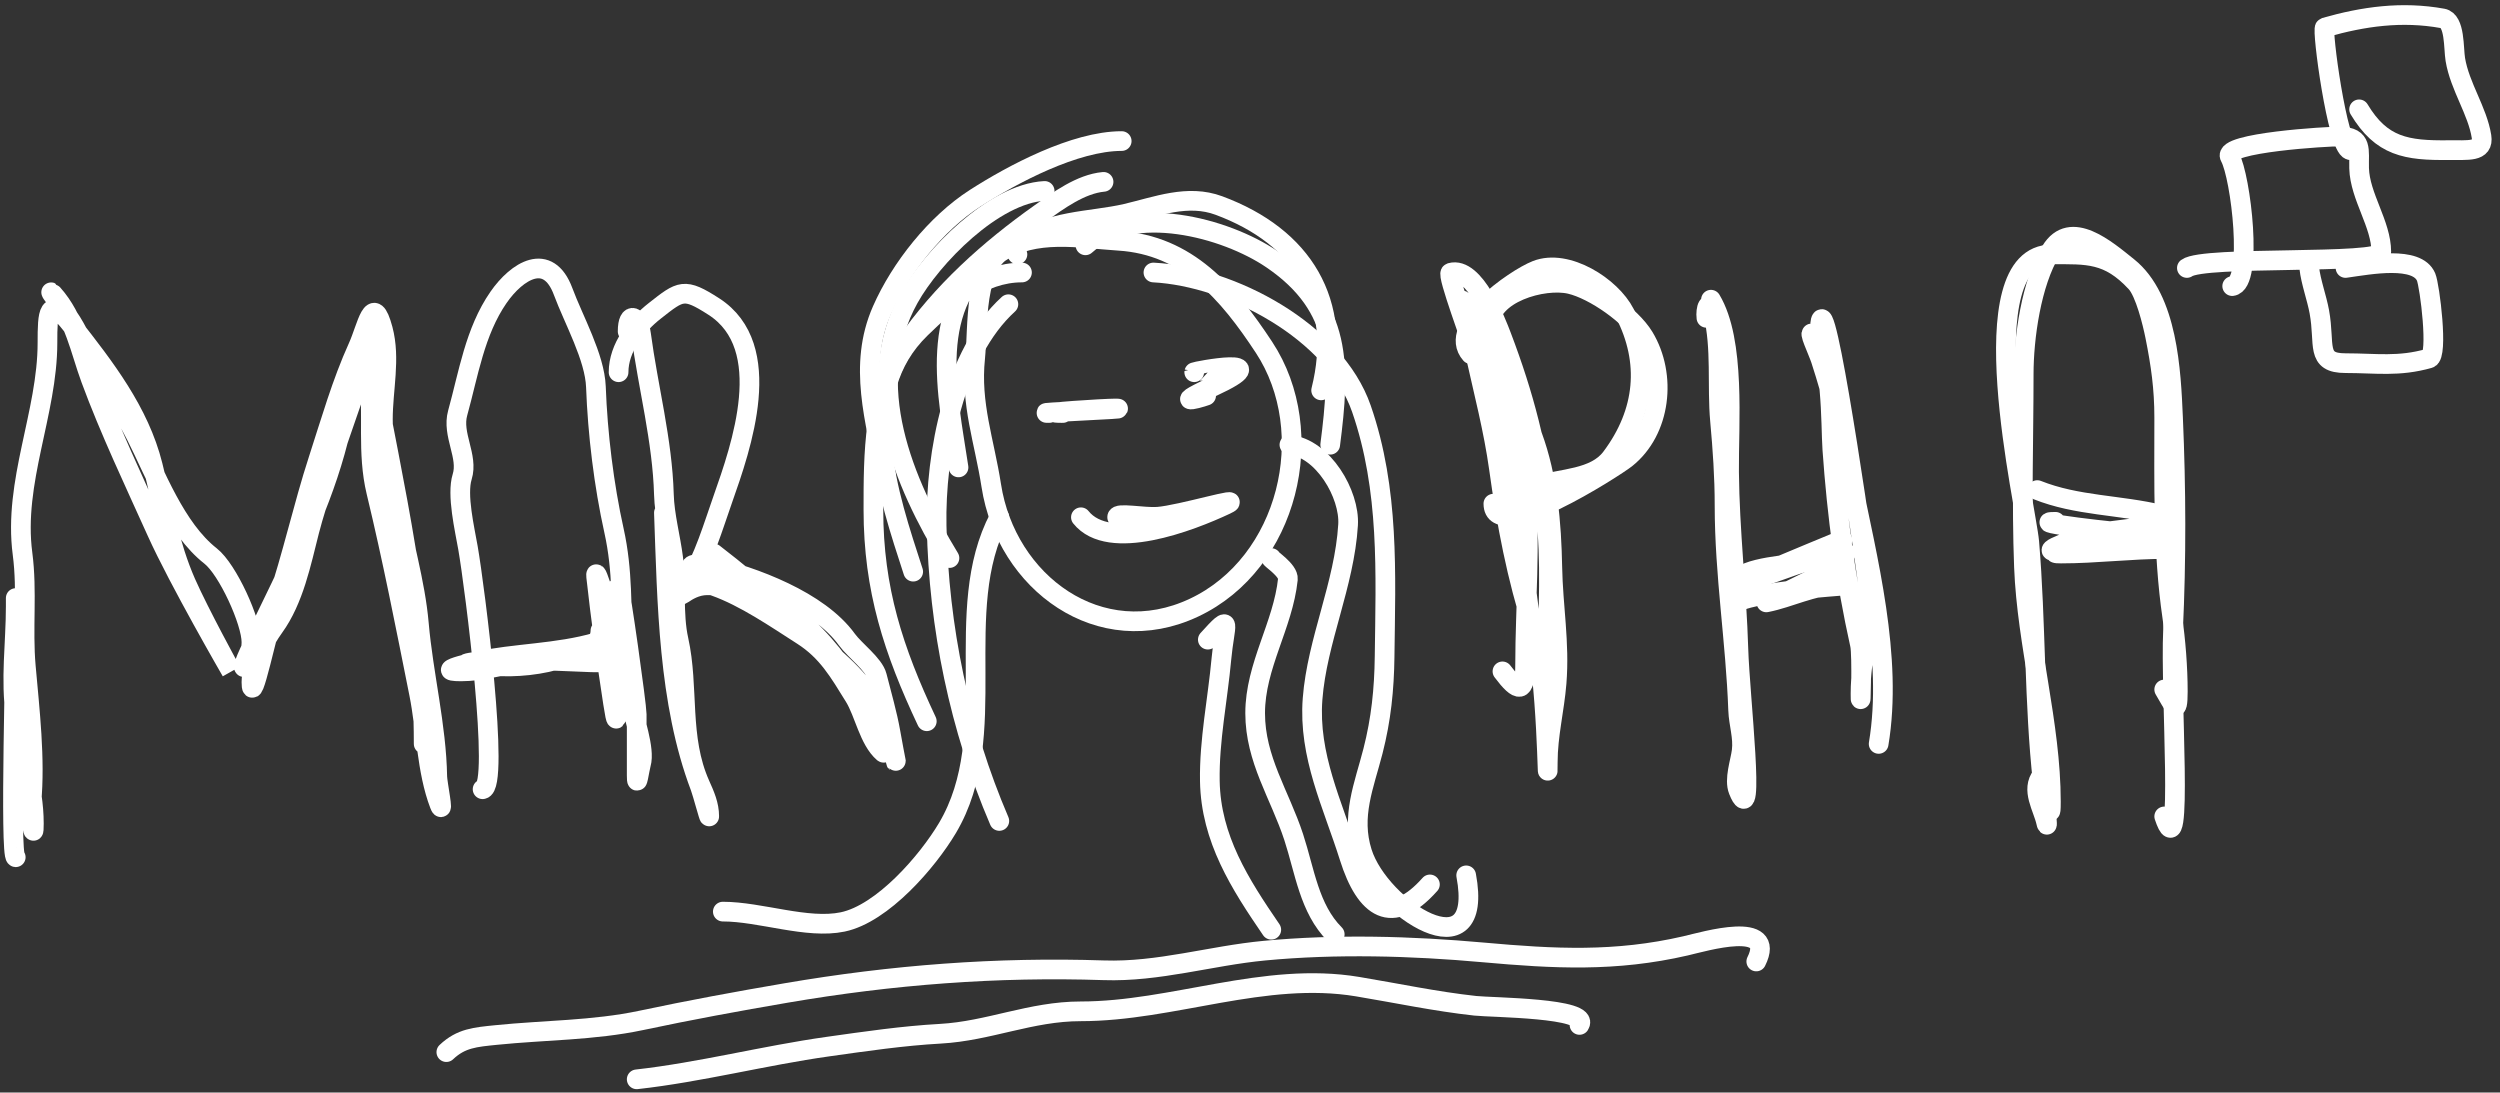 <?xml version="1.0" encoding="UTF-8"?> <svg xmlns="http://www.w3.org/2000/svg" width="254" height="111" viewBox="0 0 254 111" fill="none"><rect x="0" y="0" width="254" height="111" fill="#333333" stroke="none"/><path d="M1.599 87.094C0.972 87.016 1.599 65.677 1.599 61.791C1.599 60.706 1.599 60.249 1.599 61.586C1.599 65.398 1.043 68.99 1.599 72.818C2.136 76.521 3.441 79.899 3.441 83.665C3.441 85.973 3.115 82.313 3.185 81.568C3.602 77.121 3.017 72.149 2.622 67.701C2.284 63.897 2.789 60.059 2.289 56.265C1.328 48.955 4.822 41.983 4.822 34.825C4.822 31.783 4.88 29.962 7.227 32.957C10.636 37.306 14.15 41.818 15.517 47.285C16.517 51.286 17.217 55.396 18.894 59.207C20.252 62.293 23.499 68.213 23.499 68.213C23.499 68.213 18.124 58.924 15.926 54.039C13.656 48.996 11.13 43.685 9.223 38.509C8.12 35.516 7.619 32.401 5.385 29.887C4.497 28.888 6.96 32.058 7.585 33.239C9.559 36.967 11.923 40.509 13.828 44.266C15.837 48.227 17.813 53.676 21.401 56.495C23.129 57.852 25.546 63.149 25.546 65.245C25.546 65.833 25.344 67.36 24.855 67.752C24.351 68.155 26.078 64.662 26.364 64.068C29.18 58.219 32.28 52.186 34.04 45.903C34.911 42.789 35.647 39.382 36.956 36.437C39.441 30.847 32.94 48.009 31.43 53.937C30.599 57.197 29.854 60.937 27.848 63.71C26.847 65.093 25.546 67.537 25.546 69.313C25.546 72.112 27.181 63.957 28.078 61.305C29.713 56.471 30.779 51.508 32.351 46.67C33.592 42.852 34.728 38.868 36.368 35.26C37.297 33.216 37.875 29.624 38.901 33.469C39.694 36.446 38.901 39.56 38.901 42.603C38.901 45.441 39.718 47.94 40.18 50.713C40.878 54.904 42.192 59.152 42.559 63.377C43.005 68.507 44.344 73.765 44.427 78.907C44.437 79.564 45.134 82.987 44.657 81.747C43.348 78.343 43.3 74.091 42.585 70.515C41.199 63.587 39.877 56.796 38.235 49.996C37.263 45.969 37.968 42.079 37.493 38.049C37.235 35.849 36.758 31.777 37.621 36.437C40.057 49.592 43.045 62.052 43.045 75.581" stroke="white" stroke-width="2" stroke-linecap="round"></path><path d="M49.032 80.186C50.822 79.962 48.248 59.7 47.548 55.676C47.216 53.768 46.386 50.269 46.959 48.436C47.606 46.366 45.89 44.154 46.499 41.963C47.59 38.033 48.243 33.687 50.644 30.22C52.518 27.513 55.692 25.509 57.219 29.631C58.269 32.467 60.433 36.297 60.545 39.302C60.721 44.062 61.351 49.275 62.387 53.937C63.298 58.036 63.087 61.716 63.308 65.91C63.401 67.675 64.022 69.6 64.203 71.411C64.37 73.075 65.573 76.056 65.124 77.628C64.971 78.163 64.689 80.308 64.689 78.805C64.689 76.724 64.689 74.643 64.689 72.562C64.689 71.651 63.008 59.667 62.847 59.667C62.008 59.667 62.387 66.994 62.387 67.522C62.387 68.927 63.013 76.171 62.284 71.436C61.635 67.214 61.04 62.824 60.57 58.593C60.394 57.003 62.214 63.192 62.387 64.273C62.842 67.116 63.071 67.374 60.084 67.291C57.508 67.22 55.508 66.972 52.92 67.317C50.815 67.598 48.975 68.213 46.831 68.213C43.556 68.213 49.031 67.067 49.85 66.933C53.898 66.272 58.197 66.262 62.105 64.759C63.61 64.18 58.185 66.491 57.295 66.805C55.12 67.573 52.344 67.85 50.055 67.65C48.625 67.525 45.652 67.573 48.673 67.189C51.567 66.822 61.005 67.784 61.005 64.068" stroke="white" stroke-width="2" stroke-linecap="round"></path><path d="M63.769 33.673C63.769 31.525 64.878 32.083 65.124 33.929C65.852 39.387 67.299 44.736 67.453 50.252C67.511 52.36 68.135 54.612 68.399 56.725C68.73 59.37 68.362 62.402 68.937 64.989C70.029 69.907 68.988 74.923 71.137 79.725C71.611 80.785 72.058 81.774 72.058 82.949C72.058 83.174 71.371 80.576 71.137 79.956C67.869 71.32 67.789 61.173 67.453 52.094" stroke="white" stroke-width="2" stroke-linecap="round"></path><path d="M62.848 37.818C62.848 35.315 64.652 33.053 66.532 31.576C69.169 29.503 69.497 29.198 72.519 31.141C78.902 35.245 75.296 45.437 73.44 50.713C72.489 53.414 71.492 56.799 69.96 59.207C68.274 61.856 69.539 59.462 71.853 59.462C78.983 59.462 83.987 64.874 87.358 70.617C87.906 71.552 90.02 76.697 89.762 76.476C88.278 75.203 87.816 72.416 86.795 70.771C85.236 68.259 84.058 66.175 81.524 64.554C78.794 62.806 75.681 60.658 72.621 59.565C70.791 58.911 68.53 56.682 72.058 57.518C76.549 58.582 83.19 61.025 86.053 64.989C86.836 66.073 88.796 67.495 89.097 68.698C89.57 70.591 90.145 72.513 90.479 74.429C90.909 76.905 91.445 79.281 90.581 75.478C89.915 72.546 87.84 69.673 85.669 67.65C81.418 63.689 77.124 59.781 72.519 56.239" stroke="white" stroke-width="2" stroke-linecap="round"></path><path d="M149.886 30.45C150.653 30.45 150.861 30.648 151.165 31.371C152.869 35.418 154.147 40.094 155.693 44.291C157.243 48.496 157.632 53.175 157.715 57.62C157.789 61.66 158.478 65.284 158.149 69.389C157.934 72.087 157.254 74.709 157.254 77.422C157.254 81.899 157.211 68.331 155.847 64.067C154.095 58.594 153.077 53.273 152.291 47.591C151.75 43.688 150.74 39.822 149.886 35.976C149.676 35.032 146.946 27.836 147.378 27.712C149.827 27.012 152.029 32.773 152.546 34.134C154.888 40.291 156.207 45.508 157.024 52.043C157.64 56.975 157.254 62.118 157.254 67.086C157.254 67.743 157.323 68.405 156.793 67.445C155.237 64.623 155.238 59.422 154.516 56.264C153.023 49.728 153.499 42.014 150.909 35.873C150.593 35.123 147.642 29.37 148.734 30.705C153.108 36.051 154.263 42.419 154.951 49.177C155.571 55.257 154.951 61.465 154.951 67.572C154.951 70.448 154.282 70.39 152.649 68.212" stroke="white" stroke-width="2" stroke-linecap="round"></path><path d="M149.424 35.976C146.959 33.203 153.854 28.336 156.102 27.456C159.201 26.244 163.682 29.104 165.082 31.831C167.604 36.744 167.183 41.848 163.7 46.491C162.05 48.692 158.664 48.585 156.23 49.331C155.607 49.522 151.082 51.634 152.648 51.634" stroke="white" stroke-width="2" stroke-linecap="round"></path><path d="M151.267 33.213C151.267 29.772 156.828 28.233 159.53 28.864C161.979 29.435 165.714 32.066 167.027 34.237C169.374 38.119 168.764 43.763 165.184 46.594C164.037 47.501 151.727 55.423 151.727 51.173" stroke="white" stroke-width="2" stroke-linecap="round"></path><path d="M173.372 32.292C173.261 31.405 173.623 30.15 174.063 31.909C174.912 35.307 174.438 39.257 174.753 42.731C175.019 45.651 175.214 48.44 175.214 51.378C175.214 58.371 176.347 65.186 176.595 72.153C176.645 73.549 177.133 74.891 176.954 76.297C176.809 77.434 176.169 79.185 176.621 80.314C178.401 84.764 176.766 70.726 176.621 65.936C176.439 59.924 175.73 53.967 175.674 47.95C175.63 43.09 176.357 34.659 173.832 30.45" stroke="white" stroke-width="2" stroke-linecap="round"></path><path d="M176.135 61.304C179.31 59.717 190.174 59.462 186.624 59.462C184.229 59.462 181.796 60.746 179.461 61.202C179.175 61.258 183.942 58.978 185.243 58.285C186.056 57.852 188.413 57.979 186.727 58.541" stroke="white" stroke-width="2" stroke-linecap="round"></path><path d="M176.596 59.002C176.765 57.645 182.508 57.289 183.222 57.186C183.471 57.15 189.943 55.78 186.625 56.29C183.687 56.742 180.901 58.032 178.08 58.9C174.905 59.877 184.122 56.135 187.188 54.857" stroke="white" stroke-width="2" stroke-linecap="round"></path><path d="M184.885 34.134C184.885 25.688 188.598 50.634 189.746 59.002C190.296 63.02 189.029 66.582 189.029 70.49C189.029 72.928 189.205 66.547 188.978 65.526C187.505 58.9 186.637 52.414 186.164 45.647C185.987 43.124 186.207 35.968 184.219 33.981C183.59 33.351 184.711 35.693 184.987 36.539C186.234 40.373 187.209 44.306 188.006 48.257C189.744 56.871 192.337 66.785 190.871 75.581" stroke="white" stroke-width="2" stroke-linecap="round"></path><path d="M207.45 78.804C206.308 80.232 207.553 82.043 207.885 83.537C208.177 84.849 207.701 80.856 207.552 79.52C206.651 71.406 206.862 63.2 206.171 55.062C205.868 51.499 199.739 25.845 208.474 25.845C212.066 25.845 214.209 25.676 217.019 28.71C217.938 29.702 218.691 32.797 218.963 34.159C219.537 37.029 219.884 39.441 219.884 42.423C219.884 49.155 219.734 56.023 220.703 62.686C221.051 65.083 221.266 67.839 221.266 70.259C221.266 72.858 220.867 71.692 219.884 70.054" stroke="white" stroke-width="2" stroke-linecap="round"></path><path d="M208.831 53.016C205.749 53.016 214.914 54.108 217.991 54.295C222.628 54.577 220.168 53.982 217.581 54.602C214.875 55.25 206.611 56.239 209.394 56.239C212.965 56.239 216.518 55.779 220.063 55.779C220.442 55.779 214.369 55.687 212.822 55.753C211.857 55.794 209.36 56.401 208.473 55.958C207.92 55.681 212.359 54.282 212.771 54.193C213.99 53.93 223.216 53.178 219.577 52.299C215.36 51.281 211.019 51.404 206.989 49.792" stroke="white" stroke-width="2" stroke-linecap="round"></path><path d="M207.45 76.962C207.884 77.938 208.371 84.9 208.371 81.465C208.371 73.548 205.939 65.539 205.634 57.595C205.384 51.086 205.608 44.482 205.608 38.023C205.608 34.287 206.381 28.764 208.371 25.486C210.372 22.191 214.003 25.366 216.2 27.124C220.256 30.368 220.577 37.746 220.78 42.423C221.092 49.591 221.123 56.842 220.78 64.042C220.48 70.344 221.88 88.934 219.884 82.949" stroke="white" stroke-width="2" stroke-linecap="round"></path><path d="M226.792 29.068C228.948 28.799 227.683 17.962 226.561 15.943C225.758 14.496 236.57 13.844 237.742 13.871C240.08 13.925 239.636 15.248 239.686 17.095C239.764 19.97 241.938 22.765 241.938 25.589C241.938 26.915 223.883 25.954 222.187 27.226" stroke="white" stroke-width="2" stroke-linecap="round"></path><path d="M234.621 27.226C234.778 28.64 235.381 30.24 235.644 31.678C236.262 35.05 235.224 36.897 238.305 36.897C241.408 36.897 243.7 37.296 246.799 36.411C247.756 36.138 246.864 29.031 246.492 28.147C245.577 25.973 240.841 26.864 238.305 27.226" stroke="white" stroke-width="2" stroke-linecap="round"></path><path d="M238.765 15.253C237.469 14.929 235.86 2.892 236.207 2.793C240.1 1.681 244.017 1.115 248.181 1.872C249.45 2.103 249.271 4.91 249.46 6.042C249.92 8.805 251.706 11.248 252.121 13.871C252.377 15.495 250.73 15.229 248.795 15.253C244.474 15.306 241.956 14.891 239.686 11.108" stroke="white" stroke-width="2" stroke-linecap="round"></path><path d="M45.348 106.896C46.848 105.475 48.282 105.374 50.413 105.156C55.322 104.655 60.305 104.7 65.15 103.673C70.097 102.623 74.909 101.737 79.886 100.884C90.62 99.044 101.281 98.219 112.148 98.581C117.714 98.767 122.973 97.107 128.471 96.586C135.78 95.893 143.402 96.108 150.704 96.765C157.933 97.415 164.118 97.745 171.248 96.1C173.187 95.652 180.555 93.452 178.438 97.686" stroke="white" stroke-width="2" stroke-linecap="round"></path><path d="M64.689 109.659C71.106 108.946 77.666 107.242 84.134 106.333C87.925 105.8 91.726 105.24 95.544 105.028C100.469 104.754 104.737 102.751 109.795 102.751C119.163 102.751 128.465 98.665 137.937 100.244C141.938 100.91 145.839 101.745 149.885 102.188C151.568 102.372 161.638 102.391 160.477 104.132" stroke="white" stroke-width="2" stroke-linecap="round"></path><path d="M103.373 25.845C103.313 25.366 102.875 25.036 102.401 25.205C98.888 26.46 99.377 33.513 99.075 36.385C98.588 41.022 100.018 44.847 100.712 49.331C102.244 59.218 111.77 66.228 121.308 61.739C130.904 57.223 134.098 43.908 128.42 35.285C124.769 29.74 120.644 24.905 113.684 24.463C109.641 24.206 105.142 23.294 101.531 25.691C93.987 30.7 96.287 40.106 97.386 47.489" stroke="white" stroke-width="2" stroke-linecap="round"></path><path d="M106.597 41.962C104.357 41.962 115.54 41.502 113.3 41.502C112.188 41.502 104.958 41.962 107.979 41.962" stroke="white" stroke-width="2" stroke-linecap="round"></path><path d="M121.334 37.818C121.343 37.744 130.26 36.022 123.176 39.302C118.314 41.553 122.748 40.186 122.715 40.121" stroke="white" stroke-width="2" stroke-linecap="round"></path><path d="M113.504 52.554C113.441 52.044 116.221 52.609 117.624 52.503C119.964 52.327 126.681 50.276 124.557 51.275C120.919 52.987 112.707 56.162 109.82 52.554" stroke="white" stroke-width="2" stroke-linecap="round"></path><path d="M103.833 27.686C99.712 27.686 96.416 30.578 93.548 33.366C86.66 40.063 90.223 50.175 92.781 58.081" stroke="white" stroke-width="2" stroke-linecap="round"></path><path d="M106.136 19.398C100.96 19.67 94.684 26.102 92.346 30.296C87.512 38.971 91.8 49.035 96.465 56.7" stroke="white" stroke-width="2" stroke-linecap="round"></path><path d="M113.965 14.332C109.207 14.332 102.887 17.695 99.075 20.14C95.104 22.686 91.496 27.234 89.609 31.525C87.138 37.143 88.96 42.723 90.018 48.41" stroke="white" stroke-width="2" stroke-linecap="round"></path><path d="M112.122 18.477C109.803 18.688 107.523 20.379 105.726 21.649C100.463 25.371 95.65 29.689 91.987 35.03C88.716 39.8 88.738 46.225 88.738 51.787C88.738 59.882 90.783 66.097 94.162 73.278" stroke="white" stroke-width="2" stroke-linecap="round"></path><path d="M102.452 30.91C96.934 35.927 95.016 46.128 95.161 53.424C95.365 63.719 97.487 73.972 101.531 83.409" stroke="white" stroke-width="2" stroke-linecap="round"></path><path d="M101.531 52.555C96.493 62.127 101.904 74.616 96.261 84.126C94.244 87.524 89.67 92.821 85.618 93.669C82.011 94.424 77.263 92.62 73.439 92.62" stroke="white" stroke-width="2" stroke-linecap="round"></path><path d="M103.373 24.924C106.248 22.336 110.86 22.537 114.425 21.7C117.532 20.972 120.677 19.707 123.841 20.882C132.388 24.056 136.472 30.683 134.228 39.66" stroke="white" stroke-width="2" stroke-linecap="round"></path><path d="M110.281 24.923C115.054 20.628 124.477 23.11 129.214 26.33C136.395 31.214 136.179 37.202 135.149 45.186" stroke="white" stroke-width="2" stroke-linecap="round"></path><path d="M117.188 27.686C125.063 28.101 135.598 33.66 138.321 41.528C141.174 49.769 140.779 58.228 140.675 66.728C140.635 70.041 140.322 73.076 139.498 76.297C138.593 79.834 137.233 82.918 138.398 86.607C140.21 92.344 150.874 99.121 148.964 88.936" stroke="white" stroke-width="2" stroke-linecap="round"></path><path d="M131.004 45.187C134.428 45.529 137.153 50.228 136.965 53.322C136.597 59.398 133.814 65.071 133.358 71.001C132.913 76.777 135.405 81.73 137.093 87.094C138.738 92.323 141.425 94.193 145.28 89.857" stroke="white" stroke-width="2" stroke-linecap="round"></path><path d="M129.162 56.699C128.947 56.699 130.947 57.93 130.85 58.848C130.357 63.536 127.524 67.643 127.524 72.459C127.524 77.157 130.027 80.739 131.439 85.047C132.563 88.475 133.014 92.327 135.609 94.922" stroke="white" stroke-width="2" stroke-linecap="round"></path><path d="M122.715 64.988C125.3 62.116 124.417 63.408 124.096 66.933C123.722 71.048 122.846 75.229 122.92 79.367C123.023 85.205 125.986 89.82 129.162 94.462" stroke="white" stroke-width="2" stroke-linecap="round"></path></svg> 